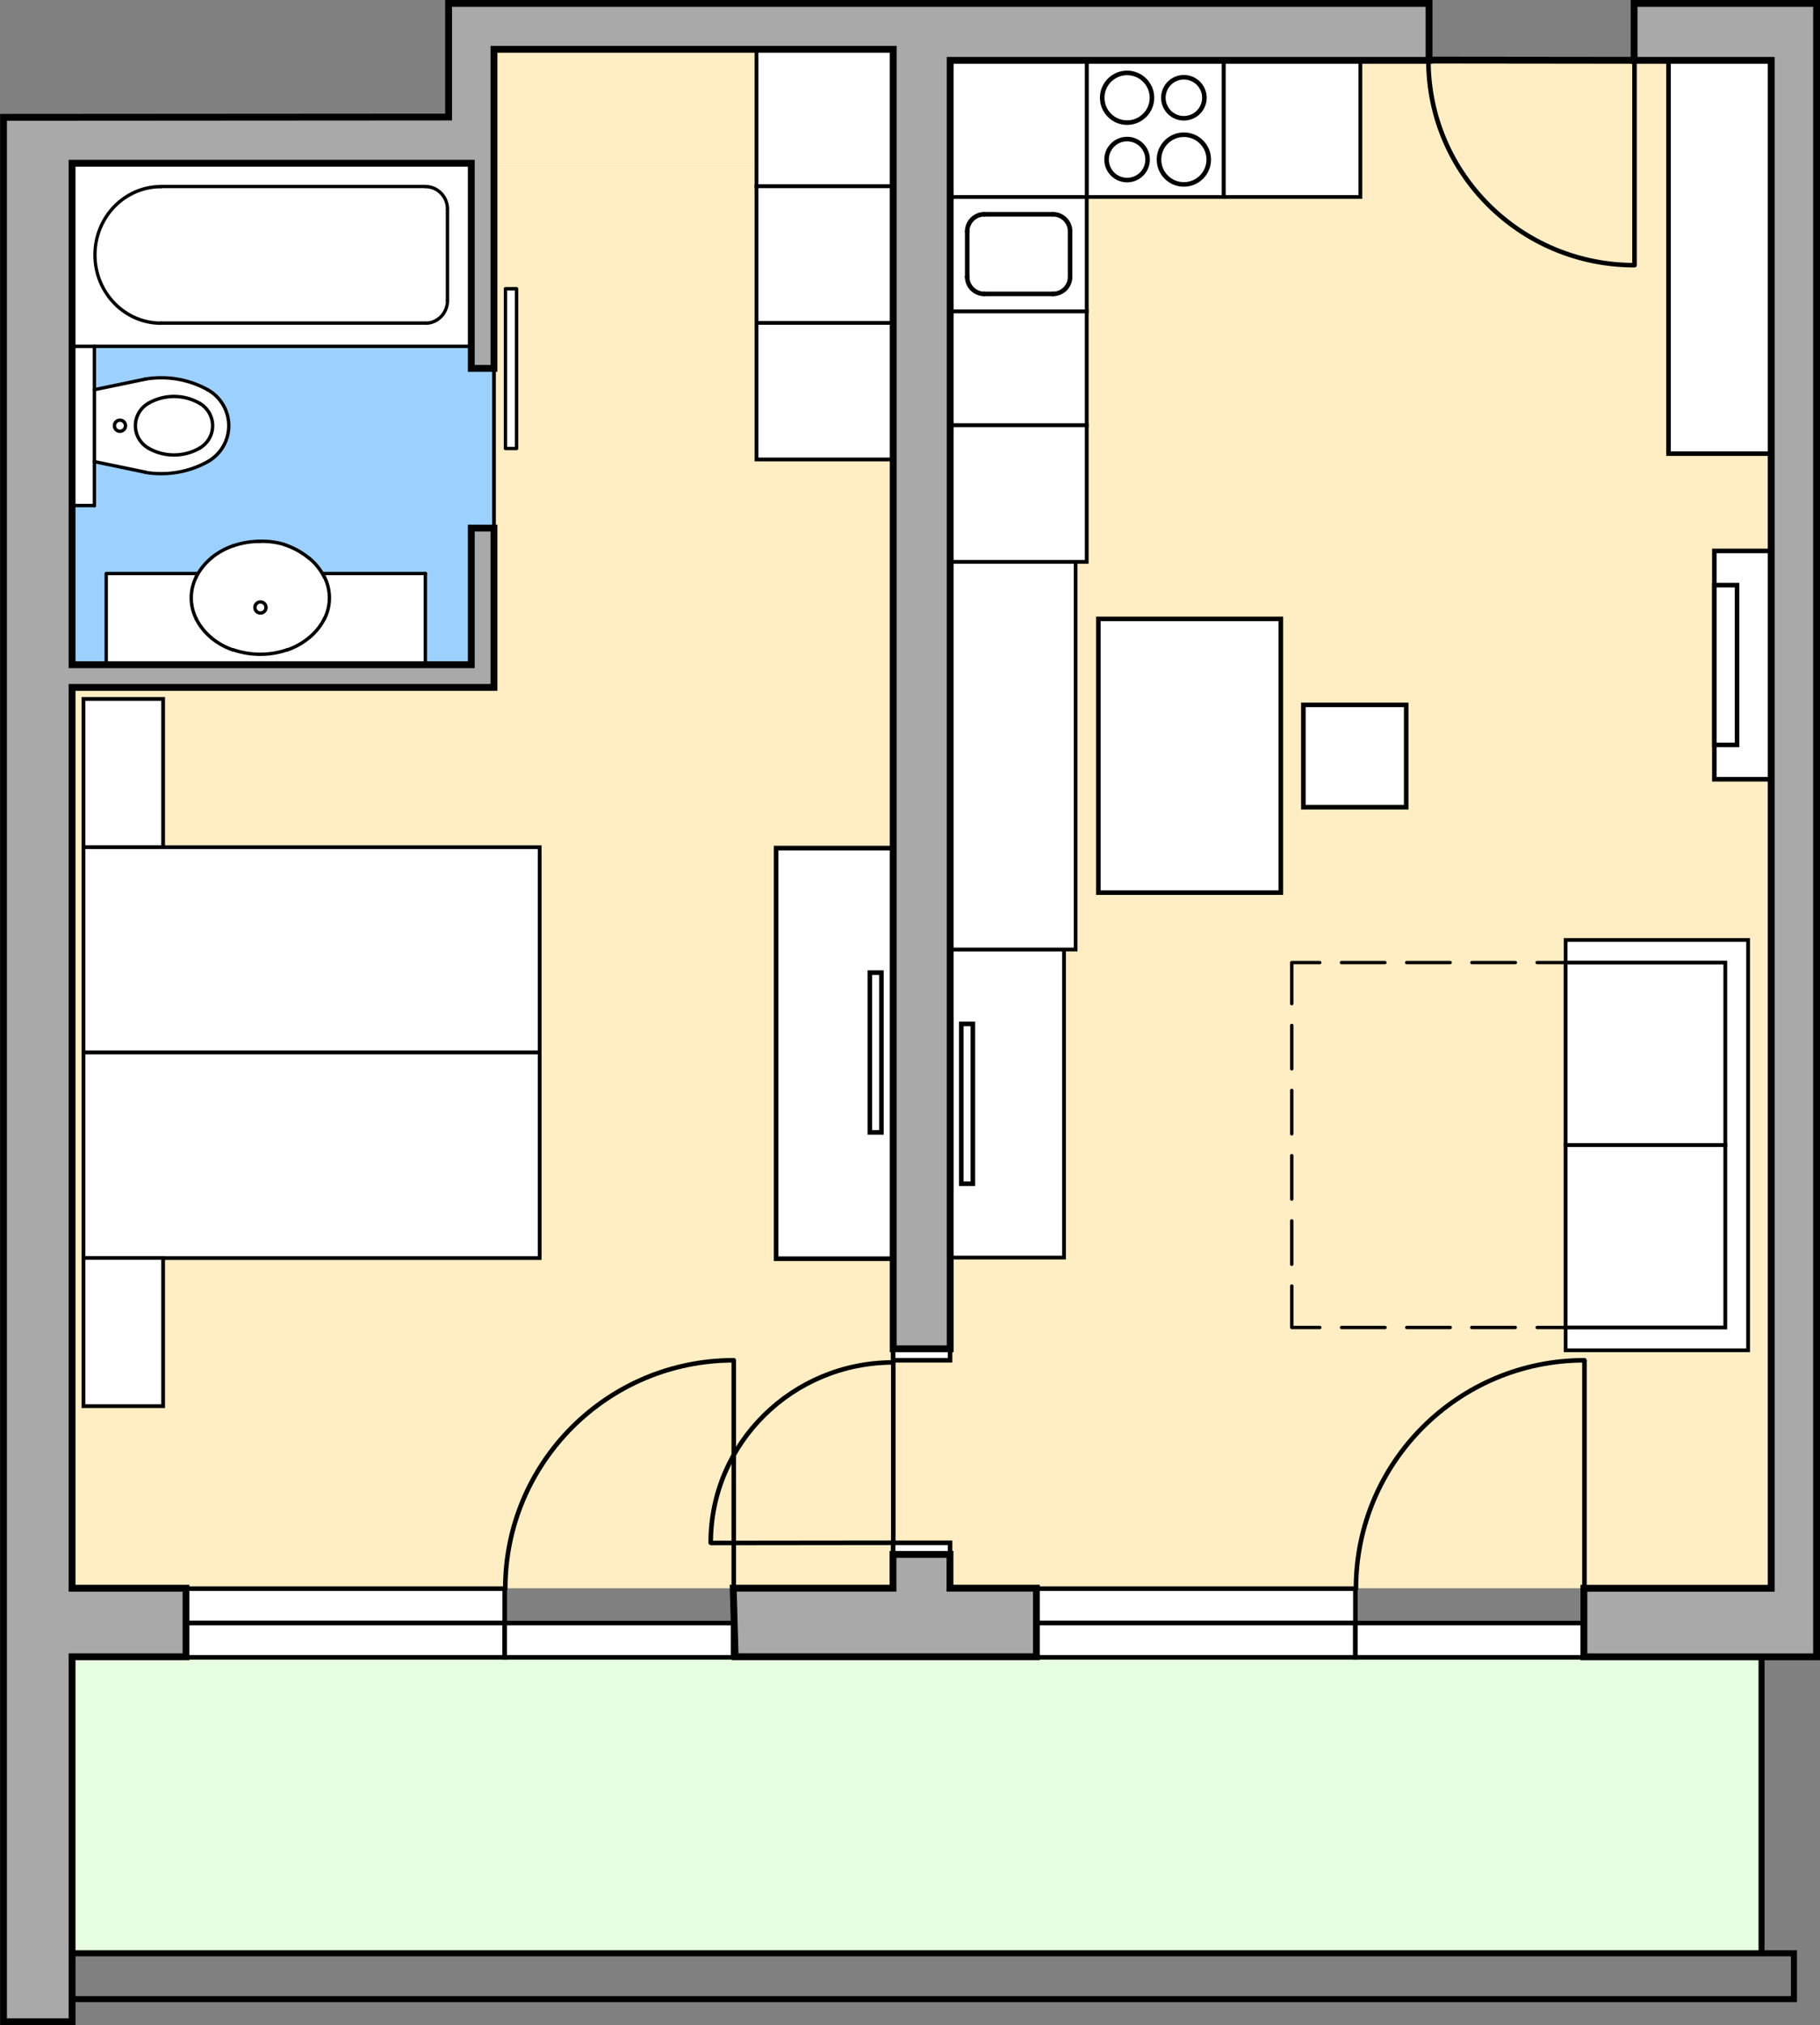 <svg width="3840mm" height="4272mm" viewBox="0 0 3840 4272" xmlns="http://www.w3.org/2000/svg"><rect x="0" y="0" width="3840" height="4272" fill="#808080" stroke="none"/><path fill="#e5ffe0" d="M152.049 3494.957h3570.67v625.224H152.05z"/><path fill="#ffeec3" d="M152.049 344.298H3737.25v3006.043H152.049zM1042.25 84.847h848.434v259.355H1042.25z"/><path fill="#ffeec3" d="M2004.63 127.471h1732.38V415.5H2004.63z"/><path fill="#9cd1ff" d="M152.049 344.298h890.201V1450.18h-890.2z"/><path fill="#fff" d="M152.049 344.298h865.757v384.92H152.049z"/><path fill="#fff" d="M152.53 728.69h47.878v336.04H152.53z"/><path d="m200.168 820.578 107.964-22.437 19.291-2.396 13.785-1.405 36.292 4.22 25.882 6.75 28.133 10.97 25.32 17.438 13.222 16.314 9.284 19.127 5.064 22.782-3.936 27.284-10.41 24.47-13.785 16.876-16.498 11.273-29.921 14.041-27.007 7.595-29.259 4.22-26.163.288-19.277-3.233-107.979-22.44zm24.059 389.202H897.46v192.435H224.227z" fill="#fff"/><path d="m415.74 1209.78 16.951-20.821 23.076-19.69 21.286-12.53 29.839-10.342 25.662-3.979h26.855l27.85 2.386 14.165 4.282 29.003 13.617 21.674 14.265 18.311 19.347 12.18 13.462 1.534 7.074H413.991zm650.57-600.882h23.425v337.061h-23.425z" fill="#fff"/><path d="M128.28 110.64v6.985" fill="none" stroke-linecap="round" stroke-linejoin="round" stroke-miterlimit="10" stroke-width=".148" stroke="#000" transform="matrix(48.119 0 0 48.109 -5973.5 -4592.166)"/><path d="M-74.047-42.748A85.5 85.5 0 0 1 0-85.5a85.5 85.5 0 0 1 74.047 42.752" fill="none" stroke-linecap="round" stroke-linejoin="round" stroke-miterlimit="10" stroke-width="7" stroke="#000" transform="matrix(0 -1.018 -1.019 0 395.53 898.033)"/><path d="M-46.333-26.749a53.5 53.5 0 0 1 92.666 0" fill="none" stroke-linecap="round" stroke-linejoin="round" stroke-miterlimit="10" stroke-width="7" stroke="#000" transform="matrix(0 -1.018 -1.019 0 394.087 898.033)"/><path d="M46.333 26.749a53.5 53.5 0 0 1-92.666 0" fill="none" stroke-linecap="round" stroke-linejoin="round" stroke-miterlimit="10" stroke-width="7" stroke="#000" transform="matrix(0 -1.018 -1.019 0 340.194 898.033)"/><path d="M-92.233 53.247c-19.022-32.95-19.022-73.544 0-106.49" fill="none" stroke-linecap="round" stroke-linejoin="round" stroke-miterlimit="10" stroke-width="7" stroke="#000" transform="matrix(0 -1.018 -1.019 0 367.14 851.367)"/><path d="M92.233-53.247c19.022 32.95 19.022 73.544 0 106.49" fill="none" stroke-linecap="round" stroke-linejoin="round" stroke-miterlimit="10" stroke-width="7" stroke="#000" transform="matrix(0 -1.018 -1.019 0 367.14 944.699)"/><path d="M165.85-95.745a191.496 191.496 0 0 1 22.949 127.81" fill="none" stroke-linecap="round" stroke-linejoin="round" stroke-miterlimit="10" stroke-width="7" stroke="#000" transform="matrix(0 -.998 -1.03 0 340.194 987.997)"/><path d="M-188.8 32.07a191.481 191.481 0 0 1 22.949-127.81" fill="none" stroke-linecap="round" stroke-linejoin="round" stroke-miterlimit="10" stroke-width="7" stroke="#000" transform="matrix(0 -.998 -1.03 0 340.194 808.07)"/><path d="m128.28 112.54 2.244-.466m-.004 4.086-2.244-.466m.004 1.926h-.995m.005-6.98h17.992" fill="none" stroke-linecap="round" stroke-linejoin="round" stroke-miterlimit="10" stroke-width=".148" stroke="#000" transform="matrix(48.119 0 0 48.109 -5973.5 -4592.166)"/><path d="M131.19 103.63h11.607" fill="none" stroke-linecap="round" stroke-linejoin="round" stroke-miterlimit="10" stroke-width=".146" stroke="#000" transform="matrix(48.119 0 0 48.109 -5973.5 -4592.166)"/><path d="M141.5 0c0 78.148-63.352 141.5-141.5 141.5S-141.5 78.148-141.5 0" fill="none" stroke-linecap="round" stroke-linejoin="round" stroke-miterlimit="10" stroke-width="7" stroke="#000" transform="matrix(0 -1.018 -.985 0 339.713 537.697)"/><path d="M143.76 104.63v4" fill="none" stroke-linecap="round" stroke-linejoin="round" stroke-miterlimit="10" stroke-width=".146" stroke="#000" transform="matrix(48.119 0 0 48.109 -5973.5 -4592.166)"/><path d="M0-47.5c26.234 0 47.5 21.266 47.5 47.5" fill="none" stroke-linecap="round" stroke-linejoin="round" stroke-miterlimit="10" stroke-width="7" stroke="#000" transform="matrix(0 -1.008 -.975 0 897.893 441.479)"/><path d="M142.8 109.62h-11.607" fill="none" stroke-linecap="round" stroke-linejoin="round" stroke-miterlimit="10" stroke-width=".146" stroke="#000" transform="matrix(48.119 0 0 48.109 -5973.5 -4592.166)"/><path d="M-47.5 0c0-26.234 21.266-47.5 47.5-47.5" fill="none" stroke-linecap="round" stroke-linejoin="round" stroke-miterlimit="10" stroke-width="7" stroke="#000" transform="matrix(0 -1.008 -.975 0 897.893 633.915)"/><path d="M145.28 102.64v8.001" fill="none" stroke-linecap="round" stroke-linejoin="round" stroke-miterlimit="10" stroke-width=".148" stroke="#000" transform="matrix(48.119 0 0 48.109 -5973.5 -4592.166)"/><path d="M0-11.5c6.351 0 11.5 5.149 11.5 11.5S6.351 11.5 0 11.5-11.5 6.351-11.5 0-6.351-11.5 0-11.5" fill="none" stroke-linecap="round" stroke-linejoin="round" stroke-miterlimit="10" stroke-width="7" stroke="#000" transform="matrix(0 -1.018 -1.019 0 253.099 898.033)"/><path d="M132.78 120.6h-3.982v4m9.532-4h4.464" fill="none" stroke-linecap="round" stroke-linejoin="round" stroke-miterlimit="10" stroke-width=".147" stroke="#000" transform="matrix(48.119 0 0 48.109 -5973.5 -4592.166)"/><path d="M54.836-108.42a121.498 121.498 0 0 1 39.166 31.442" fill="none" stroke-linecap="round" stroke-linejoin="round" stroke-miterlimit="10" stroke-width="7" stroke="#000" transform="matrix(0 -1.018 -1.019 0 573.571 1272.802)"/><path d="M122.63-100.42a158.52 158.52 0 0 1 27.472 49.507" fill="none" stroke-linecap="round" stroke-linejoin="round" stroke-miterlimit="10" stroke-width="7" stroke="#000" transform="matrix(0 -1.018 -1.019 0 549.512 1302.149)"/><path d="M125.48-42.563a132.501 132.501 0 0 1 6.737 51.258" fill="none" stroke-linecap="round" stroke-linejoin="round" stroke-miterlimit="10" stroke-width="7" stroke="#000" transform="matrix(0 -1.021 -1.112 0 553.842 1277.132)"/><path d="M173.5 0c0 18.955-3.106 37.782-9.195 55.733" fill="none" stroke-linecap="round" stroke-linejoin="round" stroke-miterlimit="10" stroke-width="7" stroke="#000" transform="matrix(0 -1.018 -1.019 0 549.03 1318.506)"/><path d="M136.84 46.417a144.518 144.518 0 0 1-25.045 45.135" fill="none" stroke-linecap="round" stroke-linejoin="round" stroke-miterlimit="10" stroke-width="7" stroke="#000" transform="matrix(0 -1.018 -1.019 0 539.407 1290.603)"/><path d="M94.002 76.98a121.493 121.493 0 0 1-39.166 31.442" fill="none" stroke-linecap="round" stroke-linejoin="round" stroke-miterlimit="10" stroke-width="7" stroke="#000" transform="matrix(0 -1.018 -1.019 0 524.49 1272.802)"/><path d="M43.553 86.113A96.5 96.5 0 0 1 0 96.5m0 0a96.506 96.506 0 0 1-43.553-10.387" transform="matrix(0 -1.018 -1.019 0 501.874 1261.256)" fill="none" stroke-linecap="round" stroke-linejoin="round" stroke-miterlimit="10" stroke-width="7" stroke="#000"/><path d="M-54.836 108.42a121.498 121.498 0 0 1-39.166-31.442" fill="none" stroke-linecap="round" stroke-linejoin="round" stroke-miterlimit="10" stroke-width="7" stroke="#000" transform="matrix(0 -1.018 -1.019 0 524.49 1249.71)"/><path d="M-111.8 91.552a144.49 144.49 0 0 1-25.045-45.135" fill="none" stroke-linecap="round" stroke-linejoin="round" stroke-miterlimit="10" stroke-width="7" stroke="#000" transform="matrix(0 -1.018 -1.019 0 539.407 1231.91)"/><path d="M-164.3 55.733A173.504 173.504 0 0 1-173.495 0m-.005 0c0-18.955 3.106-37.782 9.195-55.733" transform="matrix(0 -1.018 -1.019 0 549.03 1203.525)" fill="none" stroke-linecap="round" stroke-linejoin="round" stroke-miterlimit="10" stroke-width="7" stroke="#000"/><path d="M-136.84-46.417a144.518 144.518 0 0 1 25.045-45.135" fill="none" stroke-linecap="round" stroke-linejoin="round" stroke-miterlimit="10" stroke-width="7" stroke="#000" transform="matrix(0 -1.018 -1.019 0 558.173 1231.91)"/><path d="M-94.002-76.98a121.493 121.493 0 0 1 39.166-31.442" fill="none" stroke-linecap="round" stroke-linejoin="round" stroke-miterlimit="10" stroke-width="7" stroke="#000" transform="matrix(0 -1.018 -1.019 0 574.052 1249.229)"/><path d="M-43.553-86.113A96.5 96.5 0 0 1 0-96.5m0 0a96.506 96.506 0 0 1 43.553 10.387" transform="matrix(0 -1.018 -1.019 0 596.668 1261.256)" fill="none" stroke-linecap="round" stroke-linejoin="round" stroke-miterlimit="10" stroke-width="7" stroke="#000"/><path d="M0-11.5c6.351 0 11.5 5.149 11.5 11.5S6.351 11.5 0 11.5-11.5 6.351-11.5 0-6.351-11.5 0-11.5" fill="none" stroke-linecap="round" stroke-linejoin="round" stroke-miterlimit="10" stroke-width="7" stroke="#000" transform="matrix(0 -1.018 -1.019 0 549.512 1281.462)"/><path d="M142.79 120.6v4m4-9.48h-.487v-7.006h.487v7.006" fill="none" stroke-linecap="round" stroke-linejoin="round" stroke-miterlimit="10" stroke-width=".148" stroke="#000" transform="matrix(48.119 0 0 48.109 -5973.5 -4592.166)"/><path d="M145.8 111.6v7.006" fill="none" stroke-width=".165" stroke="#000" transform="matrix(48.119 0 0 48.109 -5973.5 -4592.166)"/><path fill="#fff" stroke-linecap="round" stroke-width=".165" stroke="#000" d="M127.8 126.1h3.493v6.498H127.8zm0 6.5h20.003v8.996H127.8zm0 9h20.003v9.017H127.8z" transform="matrix(48.119 0 0 48.109 -5973.5 -4592.166)"/><path fill="#fff" stroke-linecap="round" stroke-width=".165" stroke="#000" d="M127.8 150.61h3.493v6.498H127.8zm29.51-52.997h5.99v6.011h-5.99z" transform="matrix(48.119 0 0 48.109 -5973.5 -4592.166)"/><path fill="#fff" stroke-linecap="round" stroke-width=".165" stroke="#000" d="M157.31 103.62h5.99v5.99h-5.99zm0 5.99h5.99v5.99h-5.99z" transform="matrix(48.119 0 0 48.109 -5973.5 -4592.166)"/><path fill="#fff" stroke-linecap="round" stroke-width=".203" stroke="#000" d="M158.17 132.64h5.12v18.004h-5.12z" transform="matrix(48.119 0 0 48.109 -5973.5 -4592.166)"/><path fill="none" stroke-linecap="round" stroke-width=".2" stroke="#000" d="M162.28 138.1h.508v7.006h-.508z" transform="matrix(48.119 0 0 48.109 -5973.5 -4592.166)"/><path transform="matrix(0 48.109 -48.119 0 -5973.5 -4592.166)" fill="#fff" stroke-linecap="round" stroke-miterlimit="9" stroke-width=".165" stroke="#000" d="M98.079-177.8h6.011v6.011h-6.011z"/><path d="M0-42.5c23.472 0 42.5 19.028 42.5 42.5S23.472 42.5 0 42.5-42.5 23.472-42.5 0-23.472-42.5 0-42.5" fill="none" stroke-linecap="round" stroke-linejoin="round" stroke="#000" transform="matrix(1.019 0 0 -1.018 2497.85 206.226)" stroke-miterlimit="9.667" stroke-width="9.449"/><path d="M0-51.5c28.443 0 51.5 23.057 51.5 51.5S28.443 51.5 0 51.5-51.5 28.443-51.5 0-28.443-51.5 0-51.5" fill="none" stroke-linecap="round" stroke-linejoin="round" stroke="#000" transform="matrix(1.019 0 0 -1.018 2497.85 336.601)" stroke-miterlimit="9.667" stroke-width="9.449"/><path d="M0-51.5c28.443 0 51.5 23.057 51.5 51.5S28.443 51.5 0 51.5-51.5 28.443-51.5 0-28.443-51.5 0-51.5" fill="none" stroke-linecap="round" stroke-linejoin="round" stroke="#000" transform="matrix(1.019 0 0 -1.018 2378.034 206.226)" stroke-miterlimit="9.667" stroke-width="9.449"/><path d="M0-42.5c23.472 0 42.5 19.028 42.5 42.5S23.472 42.5 0 42.5-42.5 23.472-42.5 0-23.472-42.5 0-42.5" fill="none" stroke-linecap="round" stroke-linejoin="round" stroke="#000" transform="matrix(1.019 0 0 -1.018 2378.034 336.601)" stroke-miterlimit="9.667" stroke-width="9.449"/><path fill="#fff" stroke-linecap="round" stroke-miterlimit="9" stroke-width=".165" stroke="#000" d="M165.79 104.09h6.001v5.016h-6.001z" transform="matrix(48.119 0 0 48.109 -5973.5 -4592.166)"/><path d="M166.55 107.6v-1.99" fill="none" stroke-linecap="round" stroke-linejoin="round" stroke-miterlimit="9.667" stroke-width=".2" stroke="#000" transform="matrix(48.119 0 0 48.109 -5973.5 -4592.166)"/><path d="M0 35.5c-19.606 0-35.5-15.894-35.5-35.5" fill="none" stroke-linecap="round" stroke-linejoin="round" stroke="#000" transform="matrix(0 -1.018 -1.019 0 2076.809 583.881)" stroke-miterlimit="9.667" stroke-width="9.449"/><path d="M171.06 107.59v-1.99" fill="none" stroke-linecap="round" stroke-linejoin="round" stroke-miterlimit="9.667" stroke-width=".2" stroke="#000" transform="matrix(48.119 0 0 48.109 -5973.5 -4592.166)"/><path d="M0-35.5c19.606 0 35.5 15.894 35.5 35.5" fill="none" stroke-linecap="round" stroke-linejoin="round" stroke="#000" transform="matrix(0 -1.018 -1.019 0 2221.647 488.144)" stroke-miterlimit="9.667" stroke-width="9.449"/><path d="M167.29 104.85h3.006" fill="none" stroke-linecap="round" stroke-linejoin="round" stroke-miterlimit="9.667" stroke-width=".2" stroke="#000" transform="matrix(48.119 0 0 48.109 -5973.5 -4592.166)"/><path d="M35.5 0c0 19.606-15.894 35.5-35.5 35.5" fill="none" stroke-linecap="round" stroke-linejoin="round" stroke="#000" transform="matrix(0 -1.018 -1.019 0 2076.809 488.144)" stroke-miterlimit="9.667" stroke-width="9.449"/><path d="M167.3 108.34h3.006" fill="none" stroke-linecap="round" stroke-linejoin="round" stroke-miterlimit="9.667" stroke-width=".2" stroke="#000" transform="matrix(48.119 0 0 48.109 -5973.5 -4592.166)"/><path d="M-35.5 0c0-19.606 15.894-35.5 35.5-35.5" fill="none" stroke-linecap="round" stroke-linejoin="round" stroke="#000" transform="matrix(0 -1.018 -1.019 0 2221.647 583.881)" stroke-miterlimit="9.667" stroke-width="9.449"/><path fill="#fff" stroke-linecap="square" stroke-miterlimit="9" stroke-width=".165" stroke="#000" d="M177.8 98.1h5.99v5.99h-5.99zm-12 11.01h5.99v4.995h-5.99z" transform="matrix(48.119 0 0 48.109 -5973.5 -4592.166)"/><path fill="#fff" stroke-linecap="square" stroke-miterlimit="9" stroke-width=".165" stroke="#000" d="M165.8 114.1h5.99v5.99h-5.99zm0 5.99h5.503v16.997H165.8zm0 17h4.995v13.504H165.8z" transform="matrix(48.119 0 0 48.109 -5973.5 -4592.166)"/><path fill="#fff" stroke-linecap="square" stroke-miterlimit="9.667" stroke-width=".2" stroke="#000" d="M172.3 122.59h8.001v12.002H172.3z" transform="matrix(48.119 0 0 48.109 -5973.5 -4592.166)"/><path fill="none" stroke-linecap="square" stroke-miterlimit="9.667" stroke-width=".2" stroke="#000" d="M166.29 140.35h.508v7.006h-.508z" transform="matrix(48.119 0 0 48.109 -5973.5 -4592.166)"/><path fill="#fff" stroke-linecap="square" stroke-miterlimit="9" stroke-width=".165" stroke="#000" d="M165.8 98.1h5.99v5.99h-5.99z" transform="matrix(48.119 0 0 48.109 -5973.5 -4592.166)"/><path fill="#fff" stroke-linecap="square" stroke-miterlimit="9.667" stroke-width=".2" stroke="#000" d="M181.29 126.36h4.508v4.487h-4.508z" transform="matrix(48.119 0 0 48.109 -5973.5 -4592.166)"/><path fill="#fff" stroke-linecap="square" stroke-miterlimit="10" stroke-width=".2" stroke="#000" d="M197.3 98.103h4.503v17.241H197.3zm2.01 21.507h2.498v10.012h-2.498z" transform="matrix(48.119 0 0 48.109 -5973.5 -4592.166)"/><path fill="none" stroke-linecap="square" stroke-miterlimit="10" stroke-width=".2" stroke="#000" d="M199.31 121.11h.995v7.006h-.995z" transform="matrix(48.119 0 0 48.109 -5973.5 -4592.166)"/><g stroke-miterlimit="9.667" stroke-width=".2" fill="none" stroke="#000"><path d="M0 425.5C-235 425.5-425.5 235-425.5 0" stroke-linecap="round" stroke-linejoin="round" transform="matrix(0 -1.015 -1.022 0 3448.681 127.52)" stroke-width="9.449"/><path d="M665.08 154.04v-8.976" transform="matrix(48.119 0 0 48.109 -28554.303 -6851.653)"/></g><path d="m186.82 98.089 8.996.01" fill="none" stroke-width=".3" stroke="#000" transform="matrix(48.119 0 0 48.109 -5973.5 -4592.166)"/><path transform="matrix(-48.119 0 0 -48.109 -5973.5 -4592.166)" fill="#fff" stroke-linecap="round" stroke-width=".165" stroke="#000" d="M-200.79-154.66h8.001v17.992h-8.001z"/><path transform="matrix(-48.119 0 0 -48.109 -5973.5 -4592.166)" fill="none" stroke-linecap="round" stroke-width=".165" stroke="#000" d="M-199.79-153.66h7.006v8.001h-7.006z"/><path transform="matrix(-48.119 0 0 -48.109 -5973.5 -4592.166)" fill="none" stroke-linecap="round" stroke-width=".165" stroke="#000" d="M-199.79-145.66h7.006v8.001h-7.006z"/><path d="M192.79 153.66h-1.249m-.961 0h-1.905m-.945 0h-1.905m-.955 0h-1.905m-.955 0h-1.228v-1.82m-.002-.95v-1.905m0-.955v-1.905m0-.955v-1.905m0-.945v-1.905m0-.955v-1.8h1.228m.952 0h1.905m.955 0h1.905m.955 0h1.905m.955 0h1.249" fill="none" stroke-linecap="round" stroke-linejoin="round" stroke-miterlimit="10" stroke-width=".148" stroke="#000" transform="matrix(48.119 0 0 48.109 -5973.5 -4592.166)"/><path fill="#fff" stroke-linecap="square" stroke-miterlimit="10" stroke-width=".2" stroke="#000" d="M132.28 165.11h13.991v1.503H132.28zm0 1.51h13.991v1.503H132.28z" transform="matrix(48.119 0 0 48.109 -5973.5 -4592.166)"/><path fill="#fff" stroke-linecap="square" stroke-miterlimit="10" stroke-width=".2" stroke="#000" d="M146.27 166.62h10.012v1.503H146.27z" transform="matrix(48.119 0 0 48.109 -5973.5 -4592.166)"/><g stroke-miterlimit="9.667" stroke-width=".18" fill="none" stroke="#000"><path d="M0 425.5C-235 425.5-425.5 235-425.5 0" stroke-linecap="round" stroke-linejoin="round" transform="matrix(0 1.132 -1.133 0 1548.16 3351.107)" stroke-width="8.495"/><path d="M665.08 154.04v-8.976" transform="matrix(53.364 0 0 -53.67 -33943.15 11137.072)"/></g><path fill="#fff" stroke-linecap="square" stroke-miterlimit="10" stroke-width=".2" stroke="#000" d="M169.58 165.11h13.991v1.503H169.58zm0 1.51h13.991v1.503H169.58z" transform="matrix(48.119 0 0 48.109 -5973.5 -4592.166)"/><path fill="#fff" stroke-linecap="square" stroke-miterlimit="10" stroke-width=".2" stroke="#000" d="M183.57 166.62h10.012v1.503H183.57z" transform="matrix(48.119 0 0 48.109 -5973.5 -4592.166)"/><g stroke-miterlimit="9.667" stroke-width=".18" fill="none" stroke="#000"><path d="M0 425.5C-235 425.5-425.5 235-425.5 0" stroke-linecap="round" stroke-linejoin="round" transform="matrix(0 1.132 -1.133 0 3342.999 3351.107)" stroke-width="8.495"/><path d="M665.08 154.04v-8.976" transform="matrix(53.364 0 0 -53.67 -32148.311 11137.072)"/></g><g stroke-miterlimit="9.667" stroke-width=".226" fill="none" stroke="#000"><path d="M0 425.5C-235 425.5-425.5 235-425.5 0" stroke-linecap="round" stroke-linejoin="round" transform="matrix(0 .894 -.905 0 1884.589 3254.355)" stroke-width="10.699"/><path d="M665.08 154.04v-8.976" transform="matrix(42.6 0 0 -42.389 -26447.653 9403.704)"/></g><path d="m163.3 163.1-8.001.009" fill="none" stroke-width=".2" stroke="#000" transform="matrix(48.119 0 0 48.109 -5973.5 -4592.166)"/><path d="M163.3 154.59v.508h2.498v-.508zm0 9.02v-.508h2.498v.508z" fill="#fff" stroke-width=".2" stroke="#000" transform="matrix(48.119 0 0 48.109 -5973.5 -4592.166)"/><path d="M202.8 183.11v-2.01h-75.502v2.01zm-1.42-2.02v-12.996" fill="none" stroke-width=".265" stroke="#000" transform="matrix(48.119 0 0 48.109 -5973.5 -4592.166)"/><path d="M127.3 184.1v-16.002h4.995v-3.006H127.3v-39.497h18.5v-6.985h-.995v5.99H127.3v-21.99h17.505v8.995h.995v-13.99h17.505v56.98h2.498V98.1H186.8v-2.497h-42.99v4.982l-19.516.013v83.503zm28.99-19.01h7.006v-1.482h2.498v1.482h3.789v3.006h-13.208zm37.3 3.01v-3.006h8.213V98.101h-6.012v-2.497h8.001V168.1z" fill="#a9a9a9" stroke-width=".3" stroke="#000" transform="matrix(48.119 0 0 48.109 -5973.5 -4592.166)"/></svg>